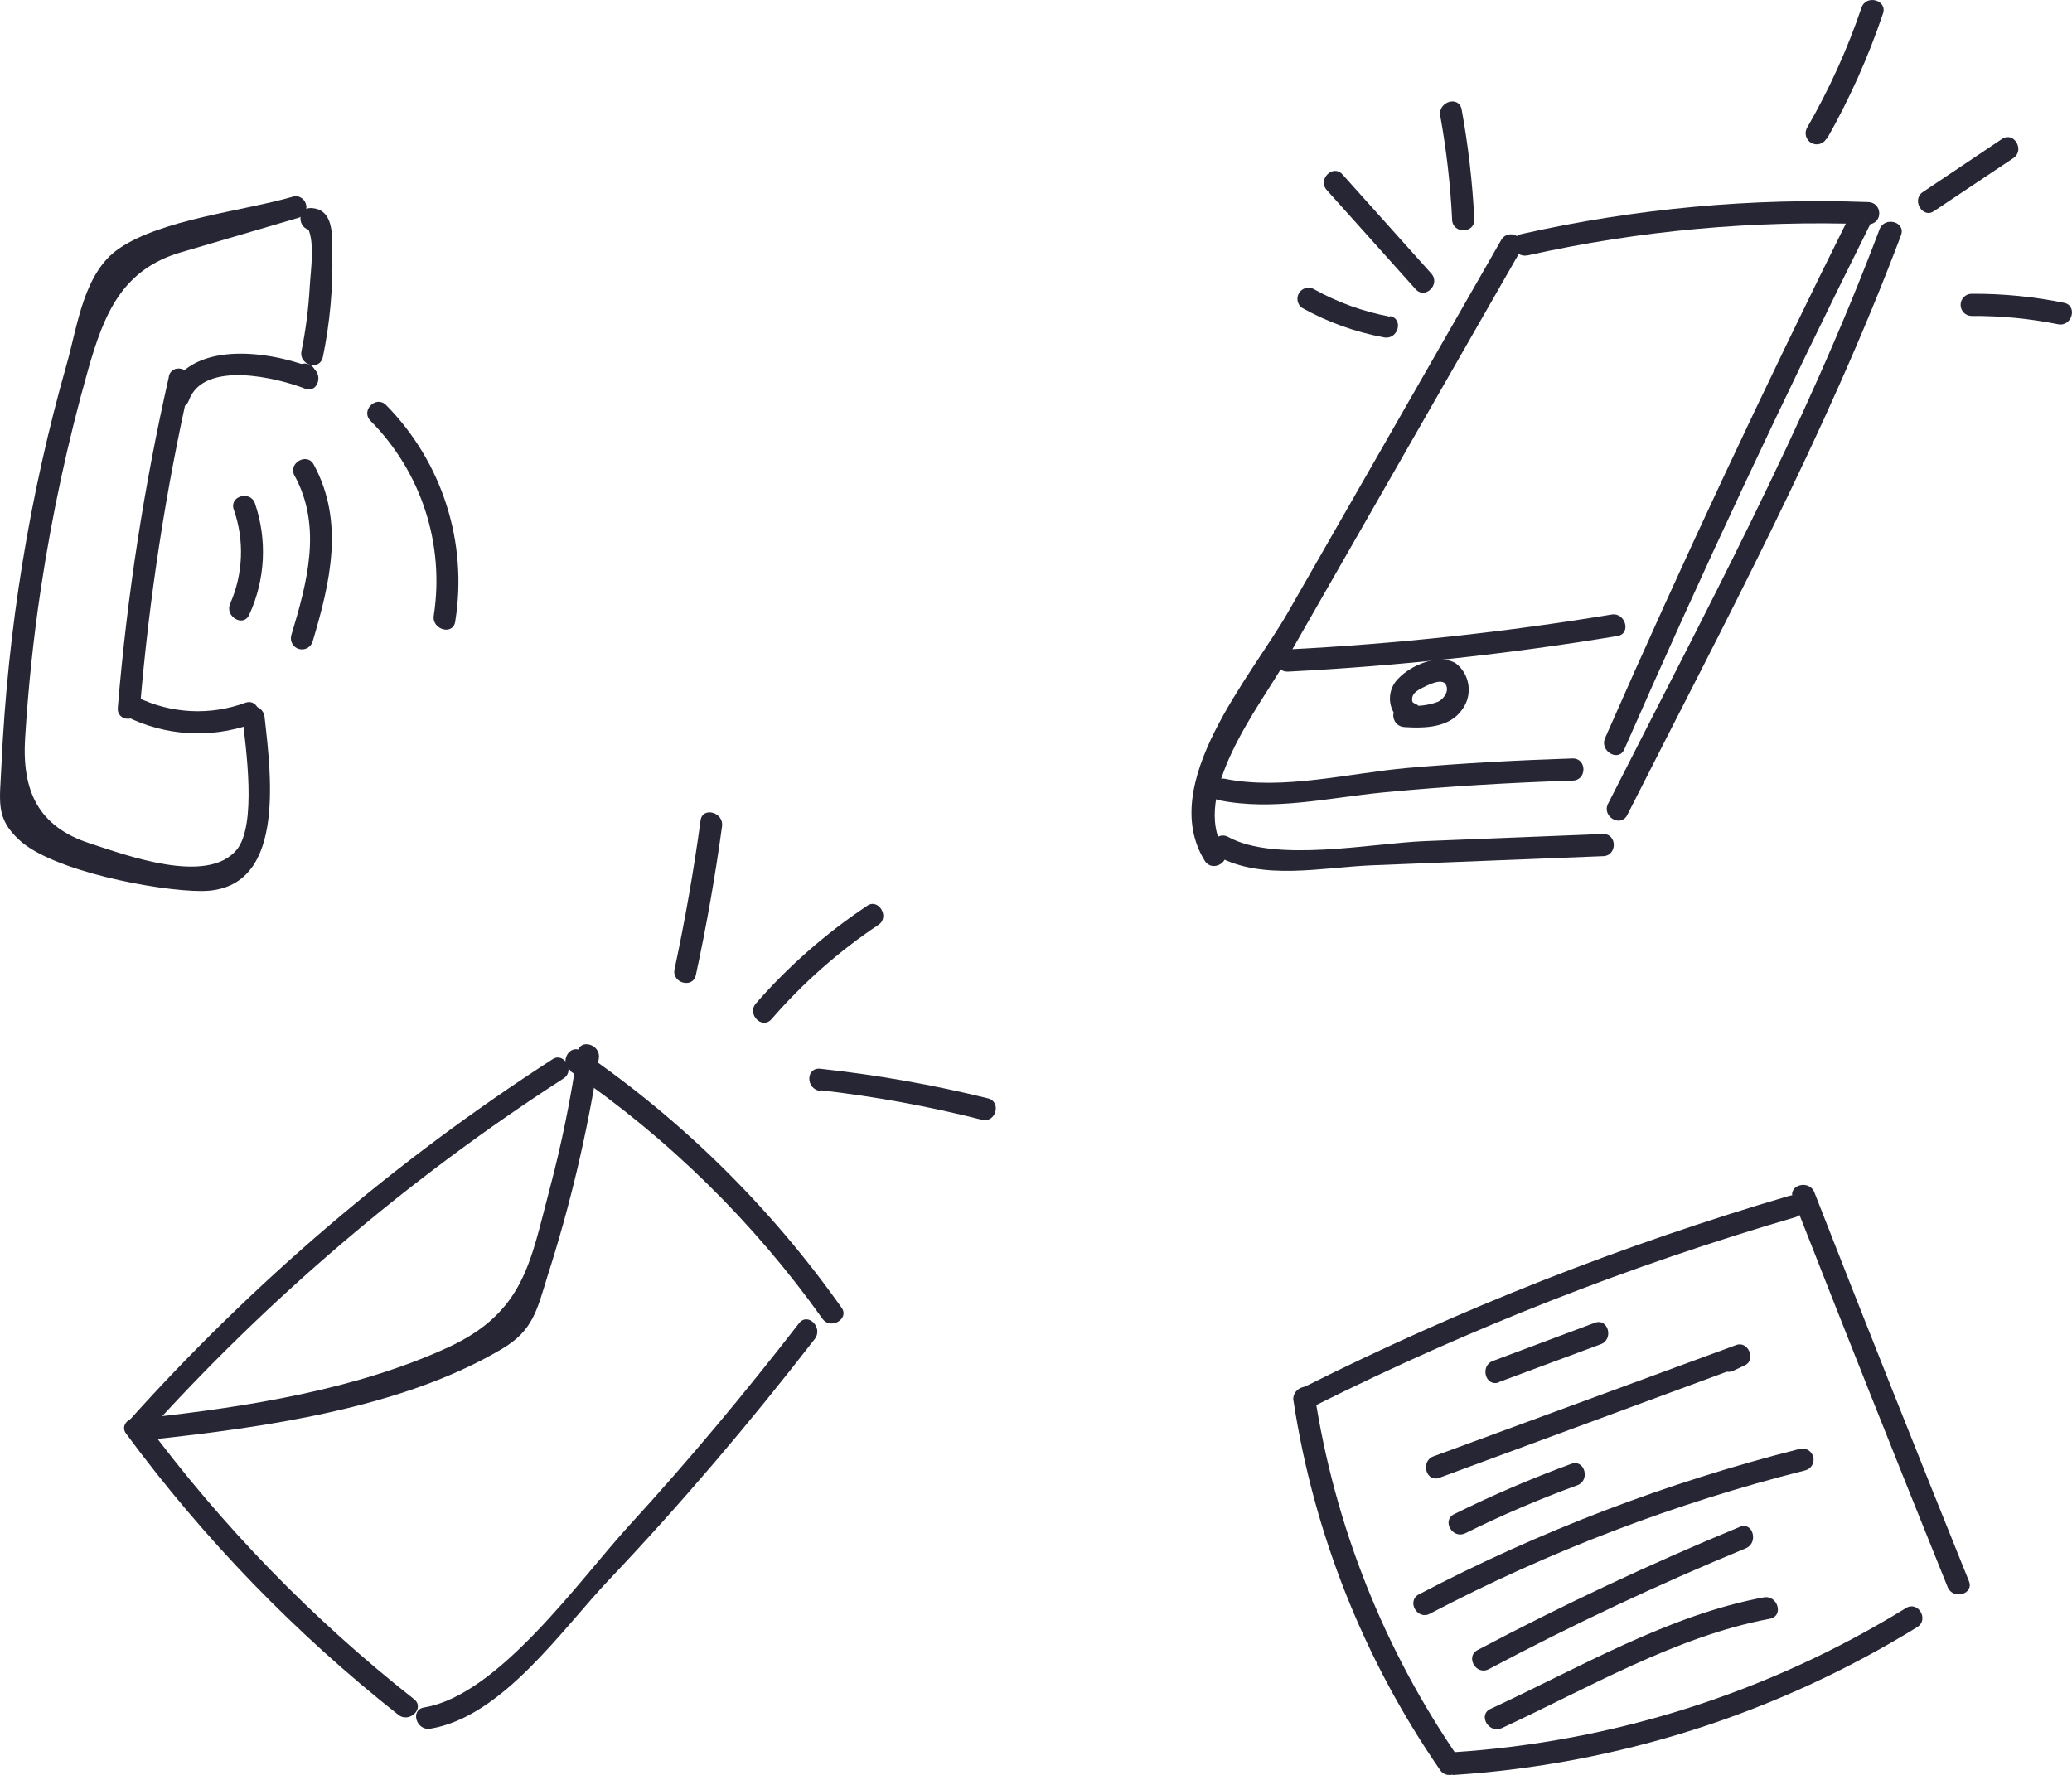 <?xml version="1.0" encoding="UTF-8"?><svg id="Layer_2" xmlns="http://www.w3.org/2000/svg" viewBox="0 0 500 428.4"><defs><style>.cls-1{fill:#272635;}</style></defs><g id="Layer_1-2"><path class="cls-1" d="M40.74,90.99c-5.97,26.28-10.09,52.95-12.31,79.81-.29,3.57,5.1,3.57,5.35,0,2.2-26.42,6.24-52.66,12.1-78.52,.75-3.36-4.39-4.78-5.14-1.43v.14Z"/><path class="cls-1" d="M30.43,172.9c9.39,4.71,20.29,5.39,30.2,1.89,3.25-1.14,1.86-6.32-1.43-5.18-8.5,3.13-17.91,2.65-26.06-1.32-3.11-1.5-5.82,3.11-2.71,4.6Z"/><path class="cls-1" d="M45.56,96.66c3.57-9.85,21.42-5.46,28.05-2.86,3.21,1.25,4.6-3.93,1.43-5.14-10.35-4.03-29.73-6.75-34.66,6.57-1.18,3.25,4,4.64,5.18,1.43h0Z"/><path class="cls-1" d="M73.55,93.09c1.48,0,2.68-1.2,2.68-2.68s-1.2-2.68-2.68-2.68-2.68,1.2-2.68,2.68,1.2,2.68,2.68,2.68Z"/><path class="cls-1" d="M77.9,86.24c1.72-8.32,2.49-16.81,2.28-25.31,0-4.03,.39-10.42-5-10.71-3.57-.21-3.57,5.14,0,5.35h.93l-2.32-1.32c2.46,3.21,1.14,11.1,.96,14.88-.29,5.25-.96,10.48-2,15.63-.68,3.39,4.46,4.82,5.14,1.43v.04Z"/><path class="cls-1" d="M70.87,47.41c-12.21,3.57-31.73,5.43-42.19,12.6-8.49,5.85-9.92,18.45-12.56,27.8C7.12,119.45,1.83,152.03,.34,184.89c-.39,8.64-1.46,12.53,4.32,17.85,8,7.46,33.27,12.31,43.94,12.31,20.34,0,16.92-27.16,15.24-42.05-.39-3.39-5.75-3.57-5.35,0,.82,7.42,3.57,26.09-1.39,32.12-7.14,8.53-26.52,1.32-35.3-1.53-12.56-4.03-16.53-12.67-15.74-25.48,.75-12.1,2-24.2,3.82-36.19,2.69-17.79,6.49-35.4,11.39-52.72,3.82-13.38,8.14-24.13,22.38-28.3l28.55-8.39c1.39-.52,2.09-2.06,1.57-3.44-.45-1.22-1.72-1.94-3-1.7l.11,.04Z"/><path class="cls-1" d="M56.41,122.97c2.6,7.4,2.29,15.52-.86,22.7-1.39,3.11,3.21,5.85,4.6,2.68,3.87-8.43,4.37-18.02,1.39-26.81-1.07-3.25-6.25-1.86-5.14,1.43Z"/><path class="cls-1" d="M71.08,114.79c6.75,12.39,3.03,25.84-.79,38.55-.39,1.43,.44,2.91,1.87,3.3,1.43,.39,2.91-.44,3.3-1.87,4.25-14.28,7.71-28.88,.25-42.65-1.64-3.03-6.28-.32-4.64,2.68Z"/><path class="cls-1" d="M89.39,101.55c12.28,12.36,17.95,29.83,15.28,47.04-.5,3.39,4.68,4.85,5.18,1.43,3.08-19.08-3.11-38.48-16.67-52.25-2.43-2.46-6.21,1.32-3.78,3.78Z"/><path class="cls-1" d="M30.46,346.05c18.77,25.43,40.86,48.24,65.67,67.82,2.68,2.11,6.5-1.64,3.78-3.78-24.49-19.27-46.3-41.72-64.85-66.75-2.03-2.71-6.67,0-4.6,2.71Z"/><path class="cls-1" d="M34.85,346.51c29.75-33.1,63.77-62.1,101.15-86.23,2.89-1.86,0-6.5-2.71-4.6-37.8,24.41-72.18,53.76-102.22,87.27-2.32,2.53,1.46,6.35,3.78,3.78v-.21Z"/><path class="cls-1" d="M137.54,258.46c23.67,16.2,44.3,36.45,60.93,59.82,1.96,2.78,6.6,0,4.6-2.68-17.08-24.18-38.31-45.14-62.71-61.89-2.86-1.96-5.53,2.68-2.71,4.6l-.11,.14Z"/><path class="cls-1" d="M103.85,417.22c17.42-2.89,31.77-23.99,43.15-35.98,17.56-18.52,34.02-37.94,49.61-58.07,2.11-2.71-1.64-6.53-3.78-3.82-12.99,16.78-26.59,33.09-40.94,48.76-11.89,12.99-31.52,40.98-49.47,43.97-3.57,.54-1.96,5.71,1.43,5.14"/><path class="cls-1" d="M35.96,347.51c27.52-2.96,60.93-7.57,85.13-21.92,7.53-4.43,8.49-9.35,11.03-17.6,5.51-17.17,9.65-34.75,12.39-52.58,.5-3.39-4.68-4.85-5.14-1.43-1.61,11.15-3.86,22.2-6.75,33.09-4.64,17.42-6.03,29.66-24.63,38.19-21.95,10.07-48.26,14.28-72.03,16.88-3.57,.36-3.57,5.71,0,5.35h0Z"/><path class="cls-1" d="M362.37,57.73l-51.61,90.12c-8.78,15.38-31.62,41.26-20.02,59.93,1.82,2.89,6.46,.21,4.64-2.71-8.32-13.35,8.67-34.69,14.85-45.51l18.92-33.05,37.83-66.07c.67-1.32,.15-2.93-1.17-3.6-1.21-.61-2.68-.23-3.44,.89h0Z"/><path class="cls-1" d="M368.72,61.62c26.93-5.99,54.52-8.51,82.09-7.5,3.57,0,3.57-5.21,0-5.35-28.09-1.05-56.2,1.55-83.63,7.71-3.57,.75-1.96,5.89,1.39,5.14h.14Z"/><path class="cls-1" d="M293.77,206.64c10.92,5.96,25.23,2.71,37.12,2.21l55.86-2.21c3.57,0,3.57-5.5,0-5.35l-42.83,1.71c-12.85,.5-36.09,5.28-47.54-1-3.03-1.64-5.71,2.96-2.71,4.64h.11Z"/><path class="cls-1" d="M453.56,55.34c-18.02,47.9-42.44,93.09-65.53,138.67-1.53,3.07,3.07,5.78,4.64,2.71,23.27-46.01,47.86-91.62,66.07-139.95,1.21-3.25-3.96-4.64-5.18-1.43h0Z"/><path class="cls-1" d="M294.23,193.15c13.1,2.61,26.34-.61,39.51-1.89,15.21-1.46,30.41-2.36,45.69-2.86,3.57,0,3.57-5.46,0-5.35-13.24,.43-26.41,1.14-39.62,2.28-14.28,1.25-30.2,5.46-44.19,2.64-3.36-.64-4.78,4.5-1.39,5.18Z"/><path class="cls-1" d="M446.78,51.23c-20.84,41.83-40.67,84.14-59.46,126.92-1.36,3.11,3.25,5.85,4.64,2.71,18.77-42.83,38.6-85.15,59.46-126.96,1.53-3.07-3.11-5.78-4.64-2.68h0Z"/><path class="cls-1" d="M341.17,169.63c-.5,0-.46-1.07-.32-1.5,.32-1.07,1.57-1.71,2.5-2.18,.93-.46,4.6-2.43,5.53-.75s-.57,3.57-1.89,4.18c-2.59,.96-5.38,1.22-8.1,.75-3.57-.25-3.57,5.1,0,5.35,4.89,.32,11.03,.21,14.06-4.39,2.49-3.51,1.76-8.36-1.64-10.99-4.03-2.43-10.71,.36-13.78,3.57-2.71,2.56-2.84,6.83-.28,9.54,.7,.74,1.55,1.31,2.49,1.67,3.28,1,4.71-4.14,1.43-5.18v-.07Z"/><path class="cls-1" d="M310.83,162.1c26.64-1.37,53.17-4.24,79.49-8.6,3.39-.57,1.93-5.75-1.43-5.18-25.84,4.27-51.9,7.08-78.06,8.42-3.57,.18-3.57,5.53,0,5.35h0Z"/><path class="cls-1" d="M312.12,337.99c4.88,32.05,16.99,62.56,35.41,89.23,1.96,2.82,6.6,0,4.64-2.68-18.14-26.26-30.08-56.29-34.91-87.84-.54-3.57-5.68-1.93-5.14,1.43v-.14Z"/><path class="cls-1" d="M335.42,76.43c-6.51-1.22-12.78-3.5-18.56-6.75-1.35-.61-2.93-.01-3.54,1.34-.52,1.16-.16,2.52,.86,3.27,6.17,3.45,12.86,5.86,19.81,7.14,3.39,.64,4.82-4.5,1.43-5.14v.14Z"/><path class="cls-1" d="M345.38,66.01l-21.42-23.91c-2.32-2.57-6.1,1.25-3.78,3.78l21.42,23.91c2.32,2.57,6.1-1.21,3.78-3.78Z"/><path class="cls-1" d="M355.76,52.77c-.44-8.81-1.45-17.59-3.03-26.27-.61-3.57-5.78-1.96-5.18,1.43,1.49,8.26,2.45,16.6,2.86,24.98,0,3.57,5.53,3.57,5.35,0v-.14Z"/><path class="cls-1" d="M440.86,33.5c5.46-9.62,9.99-19.75,13.53-30.23,1.11-3.25-4.07-4.68-5.18-1.43-3.42,10.07-7.82,19.77-13.13,28.98-.74,1.28-.3,2.92,.98,3.66,1.28,.74,2.92,.3,3.66-.98h.14Z"/><path class="cls-1" d="M466.7,50.95l19.13-12.78c2.86-1.89,.18-6.53-2.71-4.64l-19.1,12.81c-2.86,1.89,0,6.53,2.68,4.6h0Z"/><path class="cls-1" d="M475.8,76.26c7-.05,13.98,.62,20.84,2,3.36,.68,4.82-4.5,1.43-5.18-7.33-1.49-14.79-2.22-22.27-2.18-1.48,0-2.68,1.2-2.68,2.68s1.2,2.68,2.68,2.68h0Z"/><path class="cls-1" d="M317.51,339.17c37.15-18.56,75.89-33.76,115.75-45.4,1.43-.39,2.27-1.87,1.87-3.3-.39-1.43-1.87-2.27-3.3-1.87-40.28,11.84-79.43,27.26-116.96,46.08-3.07,1.53-.36,6.14,2.71,4.6l-.07-.11Z"/><path class="cls-1" d="M350.56,428.4c39.72-2.54,78.2-14.8,112.08-35.69,2.93-1.78,.25-6.42-2.71-4.6-33.05,20.38-70.61,32.33-109.36,34.8-3.57,.21-3.57,5.57,0,5.35v.14Z"/><path class="cls-1" d="M432.66,289.2c12.28,31.34,24.72,62.62,37.33,93.84,1.25,3.14,6.42,1.75,5.14-1.43-12.61-31.22-25.04-62.5-37.3-93.84-1.25-3.18-6.42-1.78-5.18,1.43h0Z"/><path class="cls-1" d="M361.7,333.57l24.59-9.14c3.18-1.18,1.82-6.35-1.43-5.18l-24.59,9.21c-3.21,1.18-1.82,6.35,1.43,5.18v-.07Z"/><path class="cls-1" d="M347.35,356.66l72.92-26.91-1.89-4.85-2.78,1.32c-3.11,1.46-.39,6.07,2.71,4.6l2.78-1.32c2.71-1.25,.79-5.92-2.07-4.89l-73.1,26.88c-3.21,1.18-1.82,6.35,1.43,5.18Z"/><path class="cls-1" d="M353.63,370.04c8.77-4.35,17.78-8.21,26.98-11.56,3.21-1.18,1.82-6.35-1.43-5.18-9.64,3.53-19.07,7.58-28.27,12.14-3.07,1.53-.39,6.14,2.71,4.6h0Z"/><path class="cls-1" d="M345.07,389.46c28.73-15.06,59.13-26.67,90.59-34.59,1.43-.38,2.28-1.85,1.89-3.28s-1.85-2.28-3.28-1.89c-31.91,8.05-62.76,19.84-91.91,35.12-3,1.64-.32,6.28,2.71,4.64Z"/><path class="cls-1" d="M359.27,402.85c20.2-10.73,40.87-20.45,62-29.16,3.14-1.28,1.78-6.5-1.43-5.18-21.56,8.9-42.65,18.81-63.28,29.73-3.03,1.61-.32,6.25,2.71,4.6Z"/><path class="cls-1" d="M362.38,417.09c20.7-9.57,42.08-22.17,64.64-26.38,3.57-.64,1.96-5.82-1.43-5.18-23.13,4.32-44.72,17.13-65.92,26.91-3.11,1.46-.39,6.07,2.71,4.64Z"/><path class="cls-1" d="M167.92,235.33c2.57-11.9,4.68-23.87,6.32-35.91,.46-3.36-4.71-4.82-5.18-1.43-1.64,12.06-3.74,24.03-6.28,35.91-.75,3.36,4.43,4.78,5.14,1.43Z"/><path class="cls-1" d="M186.19,245.96c7.53-8.7,16.2-16.35,25.77-22.74,2.86-1.89,0-6.53-2.71-4.6-9.95,6.63-18.98,14.55-26.84,23.56-2.25,2.61,1.5,6.39,3.78,3.78h0Z"/><path class="cls-1" d="M197.97,263.13c13.15,1.5,26.18,3.89,39.01,7.14,3.36,.82,4.75-4.35,1.43-5.18-13.3-3.28-26.82-5.67-40.44-7.14-3.57-.39-3.57,4.96,0,5.35v-.18Z"/></g></svg>